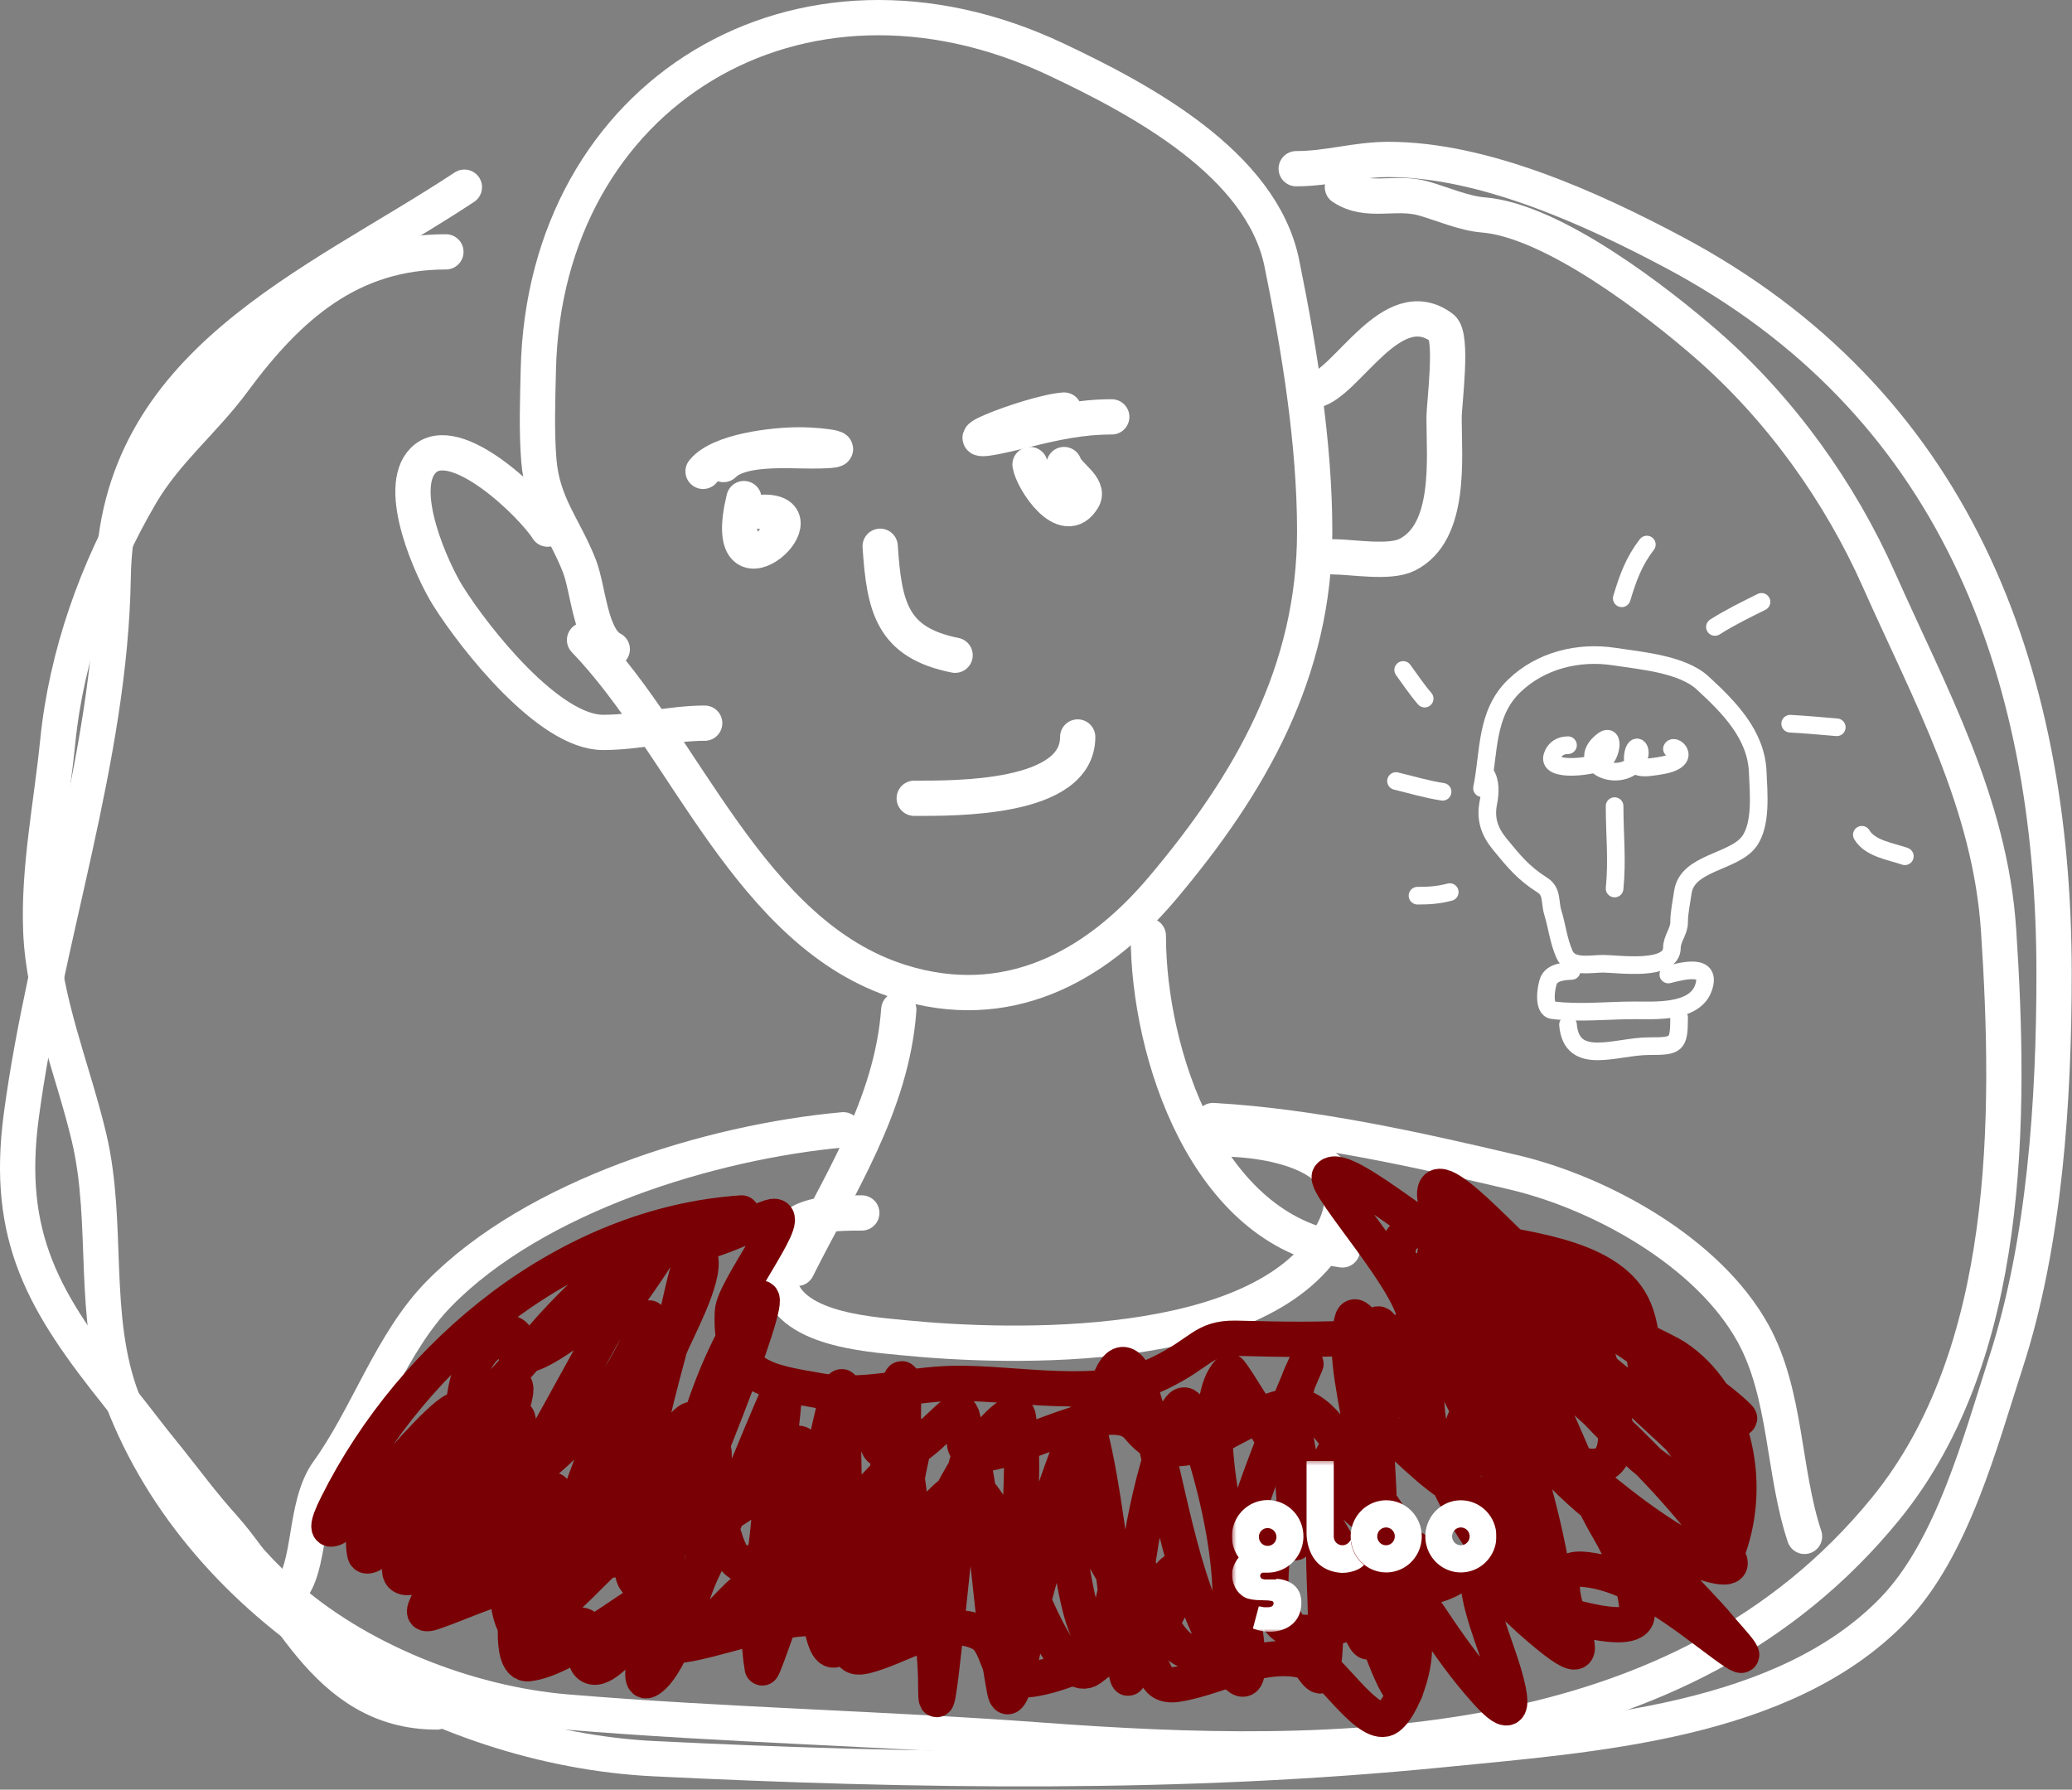 <svg width="470" height="406" viewBox="0 0 470 406" fill="none" xmlns="http://www.w3.org/2000/svg">
<rect x="0" y="0" width="470" height="406" fill="#808080" stroke="none"/>
<path d="M132.594 145.189C155.513 168.957 169.994 212.026 204.34 222.759C228.111 230.187 248.241 219.793 263.624 201.561C283.619 177.864 298.216 152.459 298.216 120.498C298.216 100.605 294.723 79.149 290.761 59.7C286.155 37.088 258.627 22.487 239.514 13.461C181.3 -14.029 123.54 21.085 122.112 83.926C121.959 90.67 121.691 97.702 122.229 104.425C123.031 114.458 128.014 119.633 131.43 128.418C133.495 133.73 133.879 144.783 138.884 147.286" stroke="white" stroke-width="8" stroke-linecap="round"/>
<path d="M203.875 229.048C202.321 250.805 190.141 269.094 180.813 287.749" stroke="white" stroke-width="8" stroke-linecap="round"/>
<path d="M260.479 212.277C260.479 239.174 273.775 279.167 304.504 283.557" stroke="white" stroke-width="8" stroke-linecap="round"/>
<path d="M277.251 258.399C289.824 258.399 312.353 263.08 301.477 280.994C285.465 307.366 229.759 305.957 204.922 303.473C196.674 302.648 176.62 301.436 176.62 288.798C176.62 276.338 183.056 275.171 195.488 275.171" stroke="white" stroke-width="8" stroke-linecap="round"/>
<path d="M191.295 256.303C161.114 259.046 121.296 271.287 99.516 293.573C88.746 304.594 83.395 321.36 74.359 333.872C68.779 341.598 70.725 355.908 65.507 361.126" stroke="white" stroke-width="8" stroke-linecap="round"/>
<path d="M275.154 254.206C297.68 255.493 321.44 260.778 343.406 265.97C363.129 270.631 387.509 284.047 397.681 302.541C405.258 316.317 404.424 333.833 409.328 348.547" stroke="white" stroke-width="8" stroke-linecap="round"/>
<path d="M298.216 88.585C305.593 86.945 315.709 65.832 327.101 74.375C329.66 76.295 327.566 91.462 327.566 94.874C327.566 103.95 329.3 120.795 319.181 125.855C315.166 127.863 306.779 126.321 302.409 126.321" stroke="white" stroke-width="8" stroke-linecap="round"/>
<path d="M124.208 120.032C121.062 114.883 103.222 97.226 96.023 104.425C89.607 110.841 97.985 129.394 101.613 135.173C107.793 145.015 124.527 166.154 136.787 166.154C144.697 166.154 152.241 164.058 159.848 164.058" stroke="white" stroke-width="8" stroke-linecap="round"/>
<path d="M29.867 321.293C41.643 333.91 51.114 349.64 63.877 361.243C80.725 376.559 105.932 386.498 128.518 388.38C164.493 391.378 200.454 392.126 236.369 394.786C303.315 399.745 381.049 399.549 427.73 342.258C456.388 307.087 456.121 253.313 453.354 211.112C451.45 182.078 437.833 157.699 426.216 131.563C417.342 111.596 403.83 92.718 387.199 78.219C376.135 68.574 352.323 50.025 336.418 48.752C332.062 48.404 327.146 46.236 322.907 45.025C316.467 43.185 310.204 46.262 304.505 42.463" stroke="white" stroke-width="8" stroke-linecap="round"/>
<path d="M101.147 57.138C79.608 57.138 65.608 69.282 52.929 86.489C46.28 95.512 37.737 102.282 31.964 112.112C21.997 129.082 15.058 148.625 13.096 168.251C11.689 182.315 8.675 197.089 9.252 211.229C9.898 227.058 16.578 242.754 20.2 258.05C24.842 277.647 20.562 298.742 27.771 317.566C46.091 365.401 98.927 396.564 148.434 398.979C208.143 401.892 268.246 402.826 327.683 396.883C361.346 393.516 404.602 390.766 429.361 365.319C442.854 351.452 449.233 326.879 454.985 309.18C463.851 281.9 465.933 249.388 465.933 220.896C465.933 151.208 442.98 90.815 379.512 57.138C361.028 47.33 336.593 36.173 314.987 36.173C307.501 36.173 301.389 38.27 294.023 38.27" stroke="white" stroke-width="8" stroke-linecap="round"/>
<path d="M105.34 42.463C71.138 65.036 26.449 82.162 25.674 130.98C25.023 172.03 10.221 212.697 4.826 253.158C1.146 280.762 9.988 295.57 26.839 316.634C34.813 326.602 42.226 336.9 50.716 346.451C64.862 362.366 73.295 388.38 99.051 388.38" stroke="white" stroke-width="8" stroke-linecap="round"/>
<path d="M168.234 275.171C129.086 277.781 93.815 306.606 76.455 341.326C71.32 351.596 77.987 345.263 83.21 341.326C97.63 330.459 109.999 318.818 121.646 304.987C129.332 295.86 137.743 288.139 147.269 280.994C160.732 270.897 139.053 298.577 137.02 302.192C128.11 318.032 119.86 334.104 109.766 349.246C99.512 364.627 104.6 348.732 107.786 339.812C110.748 331.517 126.48 300.071 108.601 321.526C106.627 323.895 90.202 350.206 103.36 344.471C121.842 336.414 138.059 320.46 145.988 301.959C152.396 287.007 133.341 332.009 128.75 347.616C124.536 361.943 122.414 371.152 132.128 351.226C139.366 336.379 145.902 321.179 151.928 305.803C153.464 301.885 159.983 290.222 158.916 285.42C157.228 277.822 153.493 300.036 151.462 307.55C147.994 320.384 144.856 333.427 143.542 346.684C141.533 366.96 148.094 359.188 154.49 344.82C161.311 329.499 179.633 283.113 170.33 297.067C158.455 314.88 153.336 341.175 149.832 361.825C148.773 368.064 142.837 384.7 147.735 380.693C152.715 376.618 156.653 361.94 159.149 356.7C165.669 343.016 171.04 328.606 177.086 315.004C179.812 308.869 174.819 340.496 174.523 343.889C173.581 354.696 171.013 367.506 172.893 378.364C173.041 379.218 181.048 355.806 181.861 352.624C184.894 340.754 191.295 304.849 191.295 317.1C191.295 335.06 191.649 352.787 193.275 370.677C194.758 386.987 200.604 338.7 202.709 322.458C203.806 313.997 205.158 306.587 204.922 320.711C204.569 341.884 212.26 362.162 212.26 382.79C212.26 396.533 215.882 355.542 217.617 341.909C219.92 323.816 220.781 329.871 222.859 344.587C224.681 357.497 225.443 370.677 227.867 383.488C229.27 390.905 233.483 367.111 233.69 366.251C238.239 347.423 244.674 331.071 251.627 313.373C254.663 305.645 257.466 311.08 259.314 317.1C265.246 336.423 267.049 357.557 277.25 375.336C286.898 392.15 281.814 366.275 280.977 360.66C279.681 351.963 270.797 319.128 278.881 311.044C279.262 310.663 292.643 332.918 293.09 333.639C298.407 342.211 304.057 350.516 308.231 359.728C309.773 363.13 316.179 384.735 318.714 383.721C320.482 383.014 309.258 330.986 308.814 325.952C308.165 318.596 304.584 306.865 306.717 299.397C307.495 296.675 311.004 303.237 312.424 305.686C319.847 318.483 327.548 330.787 336.65 342.491C337.433 343.498 357.087 368.98 353.306 361.126C343.571 340.908 333.524 320.864 323.489 300.794C322.658 299.132 311.998 282.436 318.947 290.894C334.185 309.445 350.379 335.868 371.475 348.081C374.439 349.797 396.693 360.153 391.741 352.973C377.162 331.833 355.125 313.666 335.486 297.3C332.174 294.54 325.469 289.555 325.469 284.489C325.469 283.166 327.457 286.235 328.497 287.051C333.7 291.128 338.735 295.658 343.406 300.329C352.841 309.764 361.387 320.047 371.126 329.213C375.091 332.945 379.831 335.854 384.403 338.764C386.866 340.331 391.749 345.855 392.09 342.957C392.891 336.153 378.028 323.607 374.387 320.129C365.308 311.457 355.035 304.414 345.269 296.601C339.895 292.303 336.114 291.87 329.662 289.846C326.534 288.865 317.242 289.159 317.083 285.187C316.723 276.176 326.307 279.332 332.807 280.761C343.79 283.178 364.459 284.432 370.31 296.136C373.232 301.979 372.28 309.737 374.853 316.052C378.298 324.508 385.006 330.383 389.295 338.181C397.694 353.452 387.112 328.088 385.335 323.856C381.254 314.138 377.637 306.612 367.864 301.726C365.973 300.781 377.984 306.474 379.977 307.783C393.189 316.453 397.693 335.656 392.09 351.343C388.547 361.264 353.27 329.541 350.86 326.884C342.621 317.8 336.183 301.94 325.935 294.971C321.89 292.22 323.494 317.957 323.839 320.827C325.63 335.759 337.427 353.52 348.064 363.921C358.966 374.581 346.569 332.746 345.735 330.145C345.257 328.655 339.628 298.577 346.9 310.112C354.152 321.615 357.924 335.14 364.836 346.917C367.988 352.287 371.359 359.881 371.359 366.251C371.359 378.107 284.911 341.628 304.737 327.466C309.803 323.848 316.85 318.679 316.85 311.859C316.85 309.646 312.496 295.142 311.959 302.309C310.388 323.248 315.099 344.478 311.842 365.319C311.583 366.98 311.587 376.036 309.163 371.026C304.091 360.543 299.94 349.355 296.701 338.181C294.618 330.997 291.711 319.365 295.07 311.976C300.97 298.997 282.948 338.189 280.744 352.274C279.488 360.308 279.347 368.397 279.347 376.5C279.347 382.714 279.343 364.061 278.881 357.865C278.023 346.373 275.073 334.794 271.427 323.856C269.748 318.819 268.488 315.851 265.836 322.924C259.551 339.685 256.756 359.074 256.286 376.966C255.794 395.662 252.184 339.502 246.269 321.759C245.437 319.263 236.28 346.23 235.321 350.178C232.835 360.405 228.971 389.009 230.196 360.427C230.732 347.916 232.803 334.065 231.012 321.526C230.584 318.531 225.224 324.09 223.441 326.534C215.983 336.763 210.998 348.58 206.436 360.311C203.406 368.102 204.309 365.994 202.243 372.191C201.403 374.711 201.749 373.41 202.01 370.211C203.106 356.796 203.888 342.946 206.902 329.796C207.254 328.26 210.142 324.443 208.416 326.301C202.489 332.685 197.041 339.267 190.363 344.937C183.431 350.823 175.688 355.624 168.467 361.126C165.82 363.143 160.337 370.27 156.936 371.026C152.198 372.079 157.692 361.31 158.8 356.584C160.635 348.753 161.945 341.215 161.945 333.173C161.945 329.924 162.668 325.728 158.916 329.912C150.995 338.748 143.604 347.976 135.04 356.234C131.49 359.657 123.276 368.813 117.453 368.813C114.703 368.813 114.583 352.931 113.726 350.644C110.732 342.661 95 366.331 100.914 350.877C101.267 349.953 108.683 334.578 105.107 335.037C99.645 335.737 94.459 343.909 91.13 347.616C82.852 356.835 104.927 322.944 103.942 320.129C103.1 317.724 90.174 332.656 89.966 332.94C86.263 337.995 81.294 345.736 82.745 352.507C83.804 357.45 112.89 323.788 115.356 317.799C117.731 312.032 110.574 329.397 109.3 335.503C107.208 345.527 107.219 354.846 119.782 355.536C136.676 356.463 154.854 350.546 168.7 341.093C173.786 337.621 180.299 322.975 182.443 328.747C186.17 338.781 183.917 353.298 185.472 363.921C187.84 380.109 189.807 375.166 197.352 364.387C201.3 358.747 211.666 338.421 219.248 337.017C224.261 336.089 232.601 359.609 234.156 362.64C235.255 364.782 242.185 382.292 247.317 378.597C254.106 373.709 259.616 364.494 264.788 357.981C271.634 349.361 264.138 372.835 260.712 368.813C253.864 360.775 249.362 350.704 243.59 341.909C239.501 335.678 242.873 353.886 242.892 354.021C242.909 354.152 245.867 374.65 249.064 371.026C253.676 365.8 252.194 356.366 257.101 351.459C257.238 351.322 264.482 380.92 273.407 373.588C277.896 369.901 283.867 358.837 290.528 365.901C291.875 367.33 299.264 383.716 299.962 379.528C301.709 369.045 299.745 357.969 300.428 347.383C300.626 344.31 307.146 360.633 308.231 362.99C317.161 382.374 310.497 347.477 312.657 350.178C320.711 360.245 326.818 371.742 335.253 381.625C339.791 386.943 344.192 391.423 341.775 381.858C339.915 374.499 336.129 366.796 335.253 359.263C334.85 355.796 346.821 367.346 346.9 367.416C371.702 389.431 344.27 354.904 359.013 356.001C370.485 356.856 382.099 366.486 390.926 373.006C399.672 379.466 392.279 371.866 389.761 368.813C385.076 363.133 377.576 356.842 374.62 349.945C373.769 347.961 377.897 353.022 378.58 355.07C380.806 361.75 368.114 345.643 362.74 341.093C360.546 339.236 336.288 315.955 332.69 321.293C329.831 325.536 333.358 332.59 331.293 337.133C330.211 339.513 317.386 326.91 317.083 326.651C296.533 309.098 313.08 345.942 319.413 352.274C324.724 357.585 311.976 339.196 307.649 333.057C304.508 328.6 299.147 317.642 292.159 318.964C278.706 321.509 268.244 336.077 258.149 323.739C250.85 314.818 222.091 336.029 218.899 328.049C218.359 326.699 219.384 318.718 216.569 320.594C212.738 323.148 205.019 333.826 199.565 328.631C198.209 327.34 198.054 318.629 195.721 320.594C187.431 327.575 181.947 339.432 176.27 348.431C160.115 374.043 163.533 316.863 156.121 322.341C150.934 326.175 128.401 364.034 128.401 361.126" stroke="#790004" stroke-width="8" stroke-linecap="round"/>
<path d="M132.594 338.065C128.831 345.215 124.894 352.183 120.598 359.029C113.821 369.83 118.967 361.882 118.967 357.632C118.967 346.493 99.901 371.269 98.934 354.836C98.084 340.37 85.547 358.796 92.995 357.865C105.246 356.333 91.571 368.076 98.236 365.785C104.433 363.654 110.556 360.635 116.987 359.262C124.626 357.632 119.861 364.311 121.879 368.347C123.818 372.225 129.486 367.641 132.362 368.813C134.976 369.878 131.561 375.793 133.526 377.665C138.367 382.275 151.317 356.668 149.832 371.142C148.963 379.614 184.853 360.216 191.296 369.978C192.789 372.241 191.693 376.68 195.838 375.801C203.89 374.093 214.04 366.204 222.51 370.56C226.849 372.792 225.738 381.159 231.361 381.159C240.326 381.159 248.968 374.311 258.033 375.685C263.159 376.461 260.504 383.167 267.118 382.091C277.774 380.356 288.262 372.921 299.264 378.014C302.453 379.491 310.862 392.5 314.871 389.661C318.92 386.793 323.843 371.409 318.481 367.998C310.62 362.995 298.905 374.247 291.344 368.813C286.043 365.003 289.034 350.191 289.83 344.82C290.407 340.923 295.483 360.15 293.79 342.374C292.802 332.007 293.113 338.403 298.448 344.936C305.735 353.859 318.584 365.646 330.711 357.282C335.978 353.65 337.379 349.175 339.33 343.539C339.892 341.914 340.609 337.437 341.543 338.88C343.891 342.51 348.455 354.623 347.483 350.411C345.635 342.404 341.311 335.108 338.747 327.349C334.889 315.672 351.643 329.615 355.053 331.076C379.02 341.348 357.459 298.361 360.178 299.396C370.943 303.497 380.434 313.385 389.994 319.662C391.332 320.541 395.523 322.686 394.42 321.526C391.082 318.017 380.153 310.371 378.114 308.947C365.529 300.158 345.957 281.784 330.361 278.665C323.737 277.34 340.822 287.25 346.434 291.011C350.466 293.712 354.819 296.632 359.246 298.698C360.695 299.374 346.185 285.606 345.968 285.42C338.673 279.138 318.964 256.416 327.566 278.781C330.787 287.156 305.029 262.777 301.593 266.785C299.902 268.758 321.756 292.408 320.927 299.862C320.336 305.181 285.116 303.64 280.279 303.589C272.788 303.511 272.672 306.86 263.041 311.509C249.532 318.031 230.622 313.572 216.22 313.839C205.597 314.036 196.148 317.326 185.705 315.469C174.233 313.43 165.289 312.531 166.138 297.533C166.431 292.354 181.066 274.04 174.757 276.102C169.187 277.923 163.771 281.082 157.985 282.159C156.83 282.374 159.626 278.665 158.451 278.665C153.758 278.665 138.849 294.815 135.623 297.3C133.282 299.103 124.176 306.314 120.016 307.316C113.549 308.875 119.64 303.697 115.823 302.425" stroke="#790004" stroke-width="8" stroke-linecap="round"/>
<path d="M111.629 304.521C102.372 309.571 104.249 336.36 107.786 332.824C108.873 331.736 116.869 319.863 117.453 321.759C118.992 326.761 114.445 355.686 118.851 357.399C120.71 358.122 125.054 340.697 125.373 339.23C126.816 332.592 118.855 354.647 118.385 356.933C118.042 358.596 114.452 378.086 119.899 377.432C128.359 376.417 141.51 365.261 149.366 361.126" stroke="#790004" stroke-width="8" stroke-linecap="round"/>
<g clip-path="url(#clip0_185_875)">
<mask id="mask0_185_875" style="mask-type:luminance" maskUnits="userSpaceOnUse" x="279" y="331" width="65" height="40">
<path d="M343.235 331.35H279.44V370.35H343.235V331.35Z" fill="white"/>
</mask>
<g mask="url(#mask0_185_875)">
<path d="M314.397 350.561C314.003 350.561 313.618 350.442 313.29 350.22C312.962 349.998 312.707 349.682 312.556 349.312C312.405 348.943 312.366 348.536 312.443 348.144C312.52 347.752 312.709 347.391 312.988 347.108C313.267 346.826 313.622 346.633 314.008 346.555C314.394 346.477 314.795 346.517 315.159 346.67C315.523 346.823 315.834 347.082 316.053 347.415C316.272 347.747 316.389 348.138 316.389 348.538C316.389 349.075 316.179 349.589 315.805 349.968C315.432 350.348 314.925 350.561 314.397 350.561ZM314.397 340.353C312.804 340.363 311.25 340.851 309.93 341.756C308.61 342.661 307.584 343.943 306.981 345.439C306.378 346.936 306.225 348.58 306.542 350.165C306.858 351.749 307.63 353.203 308.759 354.343C309.889 355.483 311.326 356.258 312.888 356.57C314.451 356.882 316.07 356.717 317.541 356.096C319.011 355.475 320.268 354.426 321.152 353.081C322.036 351.736 322.507 350.155 322.507 348.538C322.507 347.459 322.297 346.391 321.889 345.395C321.481 344.399 320.883 343.494 320.129 342.733C319.375 341.973 318.481 341.371 317.497 340.962C316.513 340.554 315.46 340.347 314.397 340.353Z" fill="white"/>
<path d="M287.551 346.661C288.08 346.661 288.586 346.874 288.96 347.253C289.333 347.632 289.543 348.147 289.543 348.683C289.543 349.219 289.333 349.734 288.96 350.113C288.586 350.492 288.08 350.705 287.551 350.705C287.023 350.705 286.516 350.492 286.143 350.113C285.769 349.734 285.559 349.219 285.559 348.683C285.553 348.416 285.6 348.15 285.698 347.901C285.795 347.653 285.942 347.427 286.128 347.238C286.314 347.049 286.537 346.901 286.781 346.801C287.026 346.702 287.288 346.654 287.551 346.661ZM289.496 358.313H287.314C287.01 358.346 286.703 358.313 286.413 358.216C286.254 358.175 286.112 358.082 286.01 357.952C285.907 357.821 285.849 357.661 285.844 357.494C285.84 357.325 285.895 357.16 285.999 357.028C286.103 356.896 286.25 356.806 286.413 356.772H287.551C289.157 356.772 290.727 356.288 292.062 355.381C293.397 354.474 294.436 353.185 295.049 351.678C295.661 350.171 295.819 348.513 295.502 346.914C295.186 345.316 294.408 343.849 293.269 342.7C292.13 341.55 290.681 340.77 289.104 340.458C287.528 340.145 285.896 340.315 284.414 340.946C282.933 341.576 281.67 342.639 280.784 343.999C279.899 345.36 279.431 346.956 279.441 348.587C279.437 350.306 279.987 351.98 281.006 353.353H280.958C280.958 353.353 279.203 355.376 279.488 357.735C279.867 361.394 282.524 362.453 282.524 362.453C282.524 362.453 283.188 362.839 285.037 362.983L287.694 363.079L288.358 363.176C288.44 363.172 288.522 363.189 288.597 363.224C288.671 363.259 288.737 363.312 288.788 363.378C288.839 363.443 288.873 363.52 288.889 363.602C288.905 363.684 288.902 363.769 288.879 363.85C288.832 364.62 287.694 364.62 287.694 364.62H286.697L285.701 364.427H285.559C285.512 364.427 285.512 364.524 285.512 364.524L284.231 369.339V369.483H284.326C285.15 369.8 286.011 370.01 286.887 370.109C287.754 370.224 288.634 370.208 289.496 370.061C289.496 370.061 294.998 369.531 295.188 363.85C295.377 358.168 289.496 358.168 289.496 358.168" fill="white"/>
<path d="M331.378 350.56C330.984 350.56 330.599 350.442 330.271 350.22C329.943 349.997 329.688 349.682 329.537 349.312C329.386 348.943 329.347 348.536 329.424 348.144C329.501 347.751 329.69 347.391 329.969 347.108C330.248 346.825 330.603 346.633 330.989 346.555C331.375 346.477 331.776 346.517 332.14 346.67C332.504 346.823 332.815 347.082 333.034 347.415C333.253 347.747 333.37 348.138 333.37 348.538C333.37 349.075 333.16 349.589 332.786 349.968C332.413 350.347 331.906 350.56 331.378 350.56ZM331.378 340.353C329.783 340.353 328.224 340.833 326.898 341.732C325.572 342.632 324.539 343.91 323.928 345.406C323.318 346.902 323.158 348.547 323.469 350.135C323.781 351.723 324.548 353.181 325.676 354.326C326.804 355.471 328.241 356.25 329.805 356.566C331.369 356.882 332.99 356.72 334.463 356.1C335.937 355.481 337.196 354.432 338.082 353.086C338.968 351.74 339.441 350.157 339.441 348.538C339.441 346.367 338.591 344.285 337.079 342.75C335.567 341.215 333.516 340.353 331.378 340.353Z" fill="white"/>
<path d="M306.381 349.261C306.229 349.645 305.967 349.975 305.629 350.206C305.291 350.438 304.892 350.561 304.484 350.561C303.968 350.561 303.473 350.353 303.109 349.982C302.744 349.612 302.539 349.11 302.539 348.587V331.735V331.638C302.539 331.494 302.492 331.446 302.349 331.446H296.563C296.468 331.446 296.373 331.494 296.373 331.59V347.864C296.373 349.116 296.705 356.29 304.294 356.82C304.294 356.82 307.519 356.964 309.417 355.038C308.55 354.347 307.832 353.481 307.31 352.495C306.788 351.509 306.471 350.424 306.381 349.309" fill="white"/>
</g>
</g>
<path d="M207.377 181.097C216.598 181.097 244.459 181.43 244.459 167.191" stroke="white" stroke-width="8" stroke-linecap="round"/>
<path d="M241.369 93.026C233.682 93.556 208.68 103.516 232.099 97.662C239.056 95.922 245.146 94.572 252.185 94.572" stroke="white" stroke-width="8" stroke-linecap="round"/>
<path d="M233.644 105.387C234.169 108.89 241.495 120.195 245.661 113.113C247.24 110.429 242.209 107.907 241.369 105.387" stroke="white" stroke-width="8" stroke-linecap="round"/>
<path d="M159.479 106.933C163.187 102.297 175.532 100.924 181.196 100.924C187.566 100.924 194.7 102.297 184.114 102.297C178.535 102.297 168.089 101.413 164.114 105.387" stroke="white" stroke-width="8" stroke-linecap="round"/>
<path d="M168.749 113.113C162.761 137.92 187.053 116.203 173.384 116.203" stroke="white" stroke-width="8" stroke-linecap="round"/>
<path d="M199.651 123.929C200.572 137.738 202.32 145.785 216.648 148.65" stroke="white" stroke-width="8" stroke-linecap="round"/>
<path d="M336.17 178.81C337.84 170.668 336.931 161.872 343.531 155.553C349.565 149.776 358.125 147.706 366.2 148.96C372.129 149.881 381.538 150.627 386.205 154.921C392.162 160.402 398.38 166.647 398.714 175.152C398.891 179.687 399.67 187.033 396.727 190.957C393.214 195.64 382.699 195.629 381.734 202.382C381.412 204.641 380.876 207.008 380.876 209.291C380.876 211.281 379.251 212.992 379.251 214.981C379.251 220.527 367.067 218.639 363.626 218.639C360.74 218.639 356.266 219.715 354.865 216.471C353.459 213.214 353.22 210.245 352.246 207.079C351.462 204.53 352.209 202.268 349.808 200.756C345.637 198.131 343.414 195.431 340.234 191.544C337.919 188.715 336.852 185.873 337.615 182.061C338.038 179.944 338.174 177.345 336.983 175.558" stroke="white" stroke-width="4" stroke-linecap="round"/>
<path d="M355.678 169.055C354.037 169.055 352.643 169.837 352.111 171.539C350.917 175.358 361.802 173.838 363.671 172.623C365.628 171.351 366.449 165.369 363.039 168.468C357.702 173.32 366.31 177.421 370.625 173.481C373.373 170.972 371.189 167.678 370.49 170.862C369.596 174.935 373.346 174.207 376.361 173.752C384.293 172.554 379.831 168.707 379.251 169.868" stroke="white" stroke-width="4" stroke-linecap="round"/>
<path d="M366.245 182.874C366.245 189.387 366.897 195.053 366.245 201.569" stroke="white" stroke-width="4" stroke-linecap="round"/>
<path d="M356.491 220.264C354.742 220.334 352.103 220.552 351.297 222.432C350.724 223.771 349.904 228.86 352.155 229.161C358.116 229.955 364.766 229.206 370.761 229.206C375.317 229.206 384.347 229.854 386.385 224.148C388.427 218.431 381.721 220.256 378.437 221.077" stroke="white" stroke-width="4" stroke-linecap="round"/>
<path d="M355.678 232.457C356.482 242.103 366.663 237.334 374.012 237.334C380.366 237.334 380.876 237.082 380.876 230.832" stroke="white" stroke-width="4" stroke-linecap="round"/>
<path d="M367.87 135.729C369.273 131.078 370.641 127.289 373.56 123.536" stroke="white" stroke-width="4" stroke-linecap="round"/>
<path d="M389.004 142.232C392.44 140.045 395.941 138.357 399.571 136.542" stroke="white" stroke-width="4" stroke-linecap="round"/>
<path d="M406.074 164.178C409.602 164.355 413.121 164.709 416.641 164.991" stroke="white" stroke-width="4" stroke-linecap="round"/>
<path d="M422.331 189.376C424.169 192.527 428.981 193.158 432.085 194.254" stroke="white" stroke-width="4" stroke-linecap="round"/>
<path d="M328.854 202.382C326.137 203.084 324.188 203.195 321.538 203.195" stroke="white" stroke-width="4" stroke-linecap="round"/>
<path d="M327.228 179.623C323.66 179.087 320.162 178.024 316.661 177.184" stroke="white" stroke-width="4" stroke-linecap="round"/>
<path d="M323.164 158.489C321.388 156.439 319.889 154.17 318.287 151.986" stroke="white" stroke-width="4" stroke-linecap="round"/>
<defs>
<clipPath id="clip0_185_875">
<rect width="60" height="39" fill="white" transform="translate(279.44 331.35)"/>
</clipPath>
</defs>
</svg>
